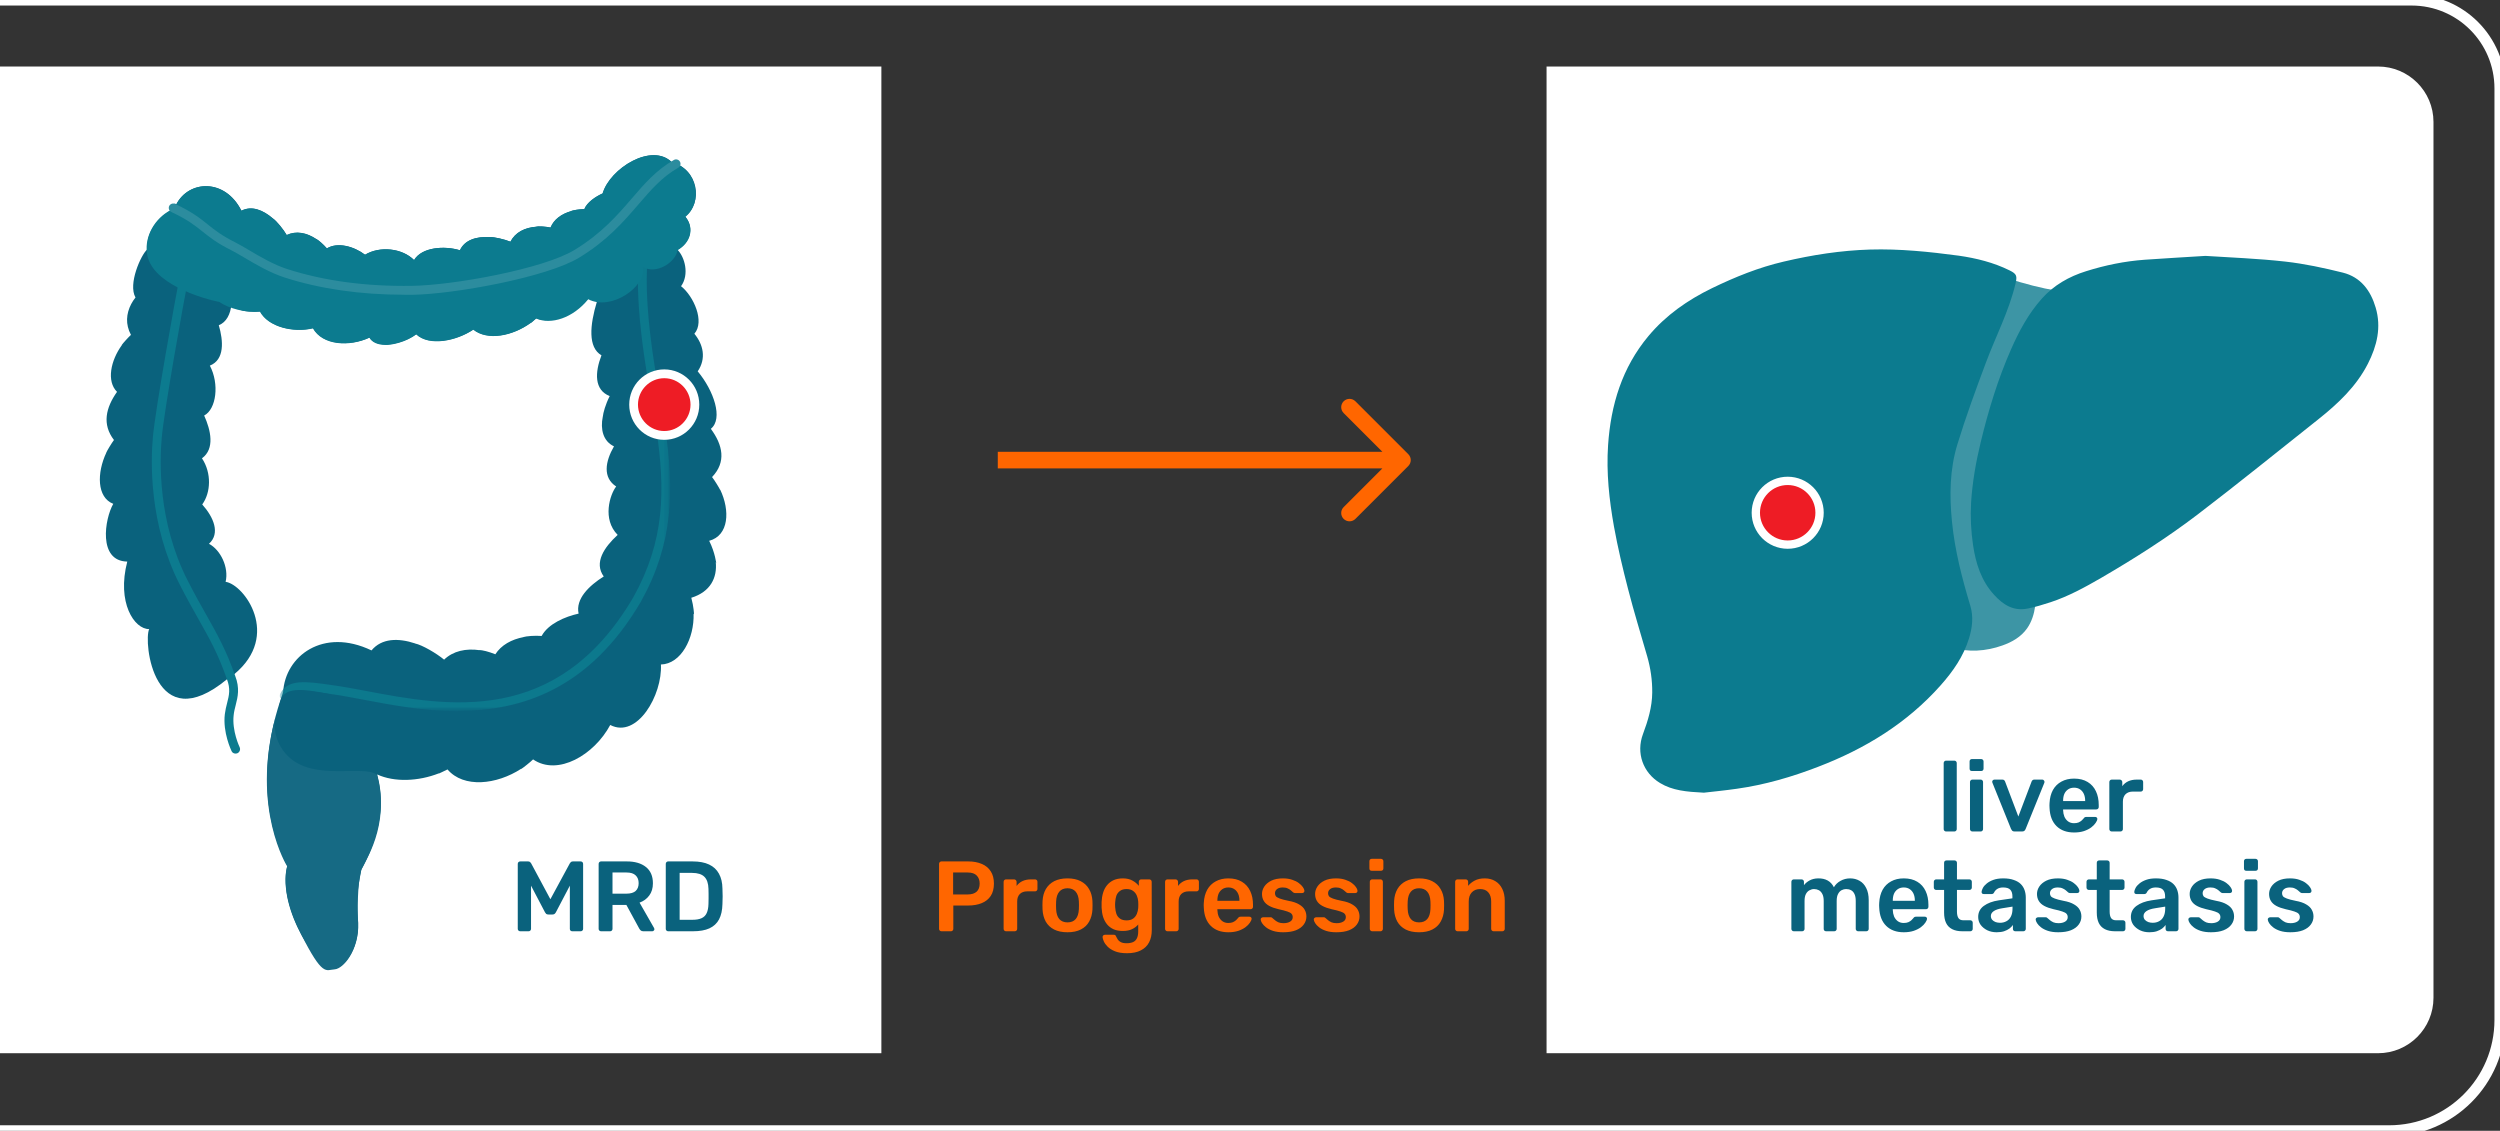 <svg width="451" height="204" viewBox="0 0 451 204" fill="none" xmlns="http://www.w3.org/2000/svg">
<rect x="0" y="0" width="451" height="204" fill="#333333" stroke="none"/>
<g clip-path="url(#clip0_5231_2867)">
<path d="M-9.27475e-06 204L431 204C442.046 204 451 195.046 451 184L451 15.951V15.951C451 7.141 443.859 -3.12158e-07 435.049 -6.97224e-07L-3.57628e-07 -1.97138e-05" stroke="white" stroke-width="2"/>
<rect y="12" width="159" height="178" fill="white"/>
<path d="M279 12H429C434.523 12 439 16.477 439 22V180C439 185.523 434.523 190 429 190H279V12Z" fill="white"/>
<path d="M93.854 168C93.722 168 93.614 167.958 93.53 167.874C93.446 167.79 93.404 167.688 93.404 167.568V155.85C93.404 155.718 93.446 155.61 93.53 155.526C93.614 155.442 93.722 155.4 93.854 155.4H95.276C95.444 155.4 95.57 155.448 95.654 155.544C95.738 155.628 95.792 155.694 95.816 155.742L99.29 162.222L102.8 155.742C102.824 155.694 102.878 155.628 102.962 155.544C103.046 155.448 103.172 155.4 103.34 155.4H104.744C104.876 155.4 104.984 155.442 105.068 155.526C105.152 155.61 105.194 155.718 105.194 155.85V167.568C105.194 167.688 105.152 167.79 105.068 167.874C104.984 167.958 104.876 168 104.744 168H103.232C103.1 168 102.992 167.958 102.908 167.874C102.836 167.79 102.8 167.688 102.8 167.568V159.774L100.28 164.58C100.22 164.688 100.142 164.784 100.046 164.868C99.95 164.94 99.824 164.976 99.668 164.976H98.93C98.762 164.976 98.63 164.94 98.534 164.868C98.45 164.784 98.378 164.688 98.318 164.58L95.798 159.774V167.568C95.798 167.688 95.756 167.79 95.672 167.874C95.588 167.958 95.486 168 95.366 168H93.854ZM108.426 168C108.306 168 108.204 167.958 108.12 167.874C108.036 167.79 107.994 167.688 107.994 167.568V155.85C107.994 155.718 108.036 155.61 108.12 155.526C108.204 155.442 108.306 155.4 108.426 155.4H113.088C114.54 155.4 115.686 155.736 116.526 156.408C117.366 157.08 117.786 158.058 117.786 159.342C117.786 160.23 117.564 160.968 117.12 161.556C116.688 162.144 116.106 162.57 115.374 162.834L118.002 167.424C118.038 167.496 118.056 167.562 118.056 167.622C118.056 167.73 118.014 167.82 117.93 167.892C117.858 167.964 117.774 168 117.678 168H116.04C115.836 168 115.68 167.946 115.572 167.838C115.464 167.73 115.38 167.622 115.32 167.514L112.998 163.248H110.496V167.568C110.496 167.688 110.454 167.79 110.37 167.874C110.298 167.958 110.196 168 110.064 168H108.426ZM110.496 161.214H113.034C113.766 161.214 114.312 161.052 114.672 160.728C115.032 160.392 115.212 159.924 115.212 159.324C115.212 158.724 115.032 158.256 114.672 157.92C114.324 157.572 113.778 157.398 113.034 157.398H110.496V161.214ZM120.537 168C120.417 168 120.315 167.958 120.231 167.874C120.147 167.79 120.105 167.688 120.105 167.568V155.85C120.105 155.718 120.147 155.61 120.231 155.526C120.315 155.442 120.417 155.4 120.537 155.4H124.929C126.141 155.4 127.137 155.586 127.917 155.958C128.709 156.33 129.303 156.882 129.699 157.614C130.107 158.346 130.317 159.24 130.329 160.296C130.353 160.824 130.365 161.292 130.365 161.7C130.365 162.108 130.353 162.57 130.329 163.086C130.305 164.202 130.101 165.126 129.717 165.858C129.333 166.578 128.751 167.118 127.971 167.478C127.203 167.826 126.219 168 125.019 168H120.537ZM122.607 165.93H124.929C125.601 165.93 126.147 165.834 126.567 165.642C126.987 165.45 127.293 165.144 127.485 164.724C127.689 164.292 127.797 163.728 127.809 163.032C127.821 162.672 127.827 162.36 127.827 162.096C127.839 161.82 127.839 161.55 127.827 161.286C127.827 161.01 127.821 160.698 127.809 160.35C127.785 159.366 127.539 158.64 127.071 158.172C126.603 157.704 125.859 157.47 124.839 157.47H122.607V165.93Z" fill="#0A627D"/>
<path d="M351.072 150C350.952 150 350.85 149.958 350.766 149.874C350.682 149.79 350.64 149.688 350.64 149.568V137.652C350.64 137.532 350.682 137.43 350.766 137.346C350.85 137.262 350.952 137.22 351.072 137.22H352.566C352.686 137.22 352.788 137.262 352.872 137.346C352.956 137.43 352.998 137.532 352.998 137.652V149.568C352.998 149.688 352.956 149.79 352.872 149.874C352.788 149.958 352.686 150 352.566 150H351.072ZM355.817 150C355.697 150 355.595 149.958 355.511 149.874C355.427 149.79 355.385 149.688 355.385 149.568V141.072C355.385 140.952 355.427 140.85 355.511 140.766C355.595 140.682 355.697 140.64 355.817 140.64H357.311C357.443 140.64 357.545 140.682 357.617 140.766C357.701 140.85 357.743 140.952 357.743 141.072V149.568C357.743 149.688 357.701 149.79 357.617 149.874C357.545 149.958 357.443 150 357.311 150H355.817ZM355.745 139.092C355.613 139.092 355.505 139.056 355.421 138.984C355.349 138.9 355.313 138.792 355.313 138.66V137.364C355.313 137.244 355.349 137.142 355.421 137.058C355.505 136.974 355.613 136.932 355.745 136.932H357.383C357.515 136.932 357.623 136.974 357.707 137.058C357.791 137.142 357.833 137.244 357.833 137.364V138.66C357.833 138.792 357.791 138.9 357.707 138.984C357.623 139.056 357.515 139.092 357.383 139.092H355.745ZM363.443 150C363.251 150 363.107 149.958 363.011 149.874C362.927 149.778 362.855 149.67 362.795 149.55L359.429 141.198C359.405 141.138 359.393 141.084 359.393 141.036C359.393 140.928 359.429 140.838 359.501 140.766C359.585 140.682 359.681 140.64 359.789 140.64H361.247C361.391 140.64 361.499 140.682 361.571 140.766C361.643 140.838 361.691 140.91 361.715 140.982L364.109 147.3L366.503 140.982C366.527 140.91 366.575 140.838 366.647 140.766C366.719 140.682 366.827 140.64 366.971 140.64H368.447C368.543 140.64 368.627 140.682 368.699 140.766C368.783 140.838 368.825 140.928 368.825 141.036C368.825 141.084 368.819 141.138 368.807 141.198L365.423 149.55C365.375 149.67 365.303 149.778 365.207 149.874C365.111 149.958 364.967 150 364.775 150H363.443ZM374.165 150.18C372.833 150.18 371.777 149.796 370.997 149.028C370.217 148.26 369.797 147.168 369.737 145.752C369.725 145.632 369.719 145.482 369.719 145.302C369.719 145.11 369.725 144.96 369.737 144.852C369.785 143.952 369.989 143.172 370.349 142.512C370.721 141.852 371.231 141.348 371.879 141C372.527 140.64 373.289 140.46 374.165 140.46C375.137 140.46 375.953 140.664 376.613 141.072C377.273 141.468 377.771 142.026 378.107 142.746C378.443 143.454 378.611 144.276 378.611 145.212V145.59C378.611 145.71 378.569 145.812 378.485 145.896C378.401 145.98 378.293 146.022 378.161 146.022H372.185C372.185 146.022 372.185 146.04 372.185 146.076C372.185 146.112 372.185 146.142 372.185 146.166C372.197 146.586 372.275 146.976 372.419 147.336C372.575 147.684 372.797 147.966 373.085 148.182C373.385 148.398 373.739 148.506 374.147 148.506C374.483 148.506 374.765 148.458 374.993 148.362C375.221 148.254 375.407 148.134 375.551 148.002C375.695 147.87 375.797 147.762 375.857 147.678C375.965 147.534 376.049 147.45 376.109 147.426C376.181 147.39 376.283 147.372 376.415 147.372H377.963C378.083 147.372 378.179 147.408 378.251 147.48C378.335 147.552 378.371 147.642 378.359 147.75C378.347 147.942 378.245 148.176 378.053 148.452C377.873 148.728 377.609 148.998 377.261 149.262C376.913 149.526 376.475 149.748 375.947 149.928C375.431 150.096 374.837 150.18 374.165 150.18ZM372.185 144.51H376.163V144.456C376.163 143.988 376.085 143.58 375.929 143.232C375.773 142.884 375.545 142.608 375.245 142.404C374.945 142.2 374.585 142.098 374.165 142.098C373.745 142.098 373.385 142.2 373.085 142.404C372.785 142.608 372.557 142.884 372.401 143.232C372.257 143.58 372.185 143.988 372.185 144.456V144.51ZM380.954 150C380.834 150 380.732 149.958 380.648 149.874C380.564 149.79 380.522 149.688 380.522 149.568V141.09C380.522 140.958 380.564 140.85 380.648 140.766C380.732 140.682 380.834 140.64 380.954 140.64H382.412C382.532 140.64 382.634 140.682 382.718 140.766C382.814 140.85 382.862 140.958 382.862 141.09V141.828C383.138 141.444 383.492 141.15 383.924 140.946C384.368 140.742 384.878 140.64 385.454 140.64H386.192C386.324 140.64 386.426 140.682 386.498 140.766C386.582 140.85 386.624 140.952 386.624 141.072V142.368C386.624 142.488 386.582 142.59 386.498 142.674C386.426 142.758 386.324 142.8 386.192 142.8H384.788C384.212 142.8 383.762 142.962 383.438 143.286C383.126 143.61 382.97 144.054 382.97 144.618V149.568C382.97 149.688 382.928 149.79 382.844 149.874C382.76 149.958 382.652 150 382.52 150H380.954ZM323.597 168C323.477 168 323.375 167.958 323.291 167.874C323.207 167.79 323.165 167.688 323.165 167.568V159.072C323.165 158.952 323.207 158.85 323.291 158.766C323.375 158.682 323.477 158.64 323.597 158.64H325.001C325.121 158.64 325.223 158.682 325.307 158.766C325.391 158.85 325.433 158.952 325.433 159.072V159.684C325.685 159.348 326.021 159.066 326.441 158.838C326.873 158.598 327.383 158.472 327.971 158.46C329.339 158.436 330.293 158.97 330.833 160.062C331.109 159.582 331.505 159.198 332.021 158.91C332.549 158.61 333.131 158.46 333.767 158.46C334.391 158.46 334.955 158.604 335.459 158.892C335.975 159.18 336.377 159.618 336.665 160.206C336.965 160.782 337.115 161.514 337.115 162.402V167.568C337.115 167.688 337.073 167.79 336.989 167.874C336.905 167.958 336.803 168 336.683 168H335.207C335.087 168 334.985 167.958 334.901 167.874C334.817 167.79 334.775 167.688 334.775 167.568V162.546C334.775 162.006 334.697 161.58 334.541 161.268C334.385 160.944 334.175 160.716 333.911 160.584C333.647 160.452 333.353 160.386 333.029 160.386C332.765 160.386 332.501 160.452 332.237 160.584C331.973 160.716 331.757 160.944 331.589 161.268C331.421 161.58 331.337 162.006 331.337 162.546V167.568C331.337 167.688 331.295 167.79 331.211 167.874C331.127 167.958 331.025 168 330.905 168H329.429C329.297 168 329.189 167.958 329.105 167.874C329.033 167.79 328.997 167.688 328.997 167.568V162.546C328.997 162.006 328.913 161.58 328.745 161.268C328.577 160.944 328.361 160.716 328.097 160.584C327.833 160.452 327.551 160.386 327.251 160.386C326.975 160.386 326.705 160.458 326.441 160.602C326.177 160.734 325.961 160.956 325.793 161.268C325.625 161.58 325.541 162.006 325.541 162.546V167.568C325.541 167.688 325.499 167.79 325.415 167.874C325.331 167.958 325.229 168 325.109 168H323.597ZM343.439 168.18C342.107 168.18 341.051 167.796 340.271 167.028C339.491 166.26 339.071 165.168 339.011 163.752C338.999 163.632 338.993 163.482 338.993 163.302C338.993 163.11 338.999 162.96 339.011 162.852C339.059 161.952 339.263 161.172 339.623 160.512C339.995 159.852 340.505 159.348 341.153 159C341.801 158.64 342.563 158.46 343.439 158.46C344.411 158.46 345.227 158.664 345.887 159.072C346.547 159.468 347.045 160.026 347.381 160.746C347.717 161.454 347.885 162.276 347.885 163.212V163.59C347.885 163.71 347.843 163.812 347.759 163.896C347.675 163.98 347.567 164.022 347.435 164.022H341.459C341.459 164.022 341.459 164.04 341.459 164.076C341.459 164.112 341.459 164.142 341.459 164.166C341.471 164.586 341.549 164.976 341.693 165.336C341.849 165.684 342.071 165.966 342.359 166.182C342.659 166.398 343.013 166.506 343.421 166.506C343.757 166.506 344.039 166.458 344.267 166.362C344.495 166.254 344.681 166.134 344.825 166.002C344.969 165.87 345.071 165.762 345.131 165.678C345.239 165.534 345.323 165.45 345.383 165.426C345.455 165.39 345.557 165.372 345.689 165.372H347.237C347.357 165.372 347.453 165.408 347.525 165.48C347.609 165.552 347.645 165.642 347.633 165.75C347.621 165.942 347.519 166.176 347.327 166.452C347.147 166.728 346.883 166.998 346.535 167.262C346.187 167.526 345.749 167.748 345.221 167.928C344.705 168.096 344.111 168.18 343.439 168.18ZM341.459 162.51H345.437V162.456C345.437 161.988 345.359 161.58 345.203 161.232C345.047 160.884 344.819 160.608 344.519 160.404C344.219 160.2 343.859 160.098 343.439 160.098C343.019 160.098 342.659 160.2 342.359 160.404C342.059 160.608 341.831 160.884 341.675 161.232C341.531 161.58 341.459 161.988 341.459 162.456V162.51ZM353.99 168C353.27 168 352.664 167.874 352.172 167.622C351.68 167.37 351.314 166.998 351.074 166.506C350.834 166.002 350.714 165.378 350.714 164.634V160.548H349.292C349.172 160.548 349.07 160.506 348.986 160.422C348.902 160.338 348.86 160.236 348.86 160.116V159.072C348.86 158.952 348.902 158.85 348.986 158.766C349.07 158.682 349.172 158.64 349.292 158.64H350.714V155.652C350.714 155.532 350.75 155.43 350.822 155.346C350.906 155.262 351.014 155.22 351.146 155.22H352.604C352.724 155.22 352.826 155.262 352.91 155.346C352.994 155.43 353.036 155.532 353.036 155.652V158.64H355.286C355.406 158.64 355.508 158.682 355.592 158.766C355.676 158.85 355.718 158.952 355.718 159.072V160.116C355.718 160.236 355.676 160.338 355.592 160.422C355.508 160.506 355.406 160.548 355.286 160.548H353.036V164.454C353.036 164.946 353.12 165.33 353.288 165.606C353.468 165.882 353.774 166.02 354.206 166.02H355.448C355.568 166.02 355.67 166.062 355.754 166.146C355.838 166.23 355.88 166.332 355.88 166.452V167.568C355.88 167.688 355.838 167.79 355.754 167.874C355.67 167.958 355.568 168 355.448 168H353.99ZM360.195 168.18C359.571 168.18 359.007 168.06 358.503 167.82C357.999 167.568 357.597 167.238 357.297 166.83C357.009 166.41 356.865 165.942 356.865 165.426C356.865 164.586 357.201 163.92 357.873 163.428C358.557 162.924 359.457 162.588 360.573 162.42L363.039 162.06V161.682C363.039 161.178 362.913 160.788 362.661 160.512C362.409 160.236 361.977 160.098 361.365 160.098C360.933 160.098 360.579 160.188 360.303 160.368C360.039 160.536 359.841 160.764 359.709 161.052C359.613 161.208 359.475 161.286 359.295 161.286H357.873C357.741 161.286 357.639 161.25 357.567 161.178C357.507 161.106 357.477 161.01 357.477 160.89C357.489 160.698 357.567 160.464 357.711 160.188C357.855 159.912 358.083 159.648 358.395 159.396C358.707 159.132 359.109 158.91 359.601 158.73C360.093 158.55 360.687 158.46 361.383 158.46C362.139 158.46 362.775 158.556 363.291 158.748C363.819 158.928 364.239 159.174 364.551 159.486C364.863 159.798 365.091 160.164 365.235 160.584C365.379 161.004 365.451 161.448 365.451 161.916V167.568C365.451 167.688 365.409 167.79 365.325 167.874C365.241 167.958 365.139 168 365.019 168H363.561C363.429 168 363.321 167.958 363.237 167.874C363.165 167.79 363.129 167.688 363.129 167.568V166.866C362.973 167.094 362.763 167.31 362.499 167.514C362.235 167.706 361.911 167.868 361.527 168C361.155 168.12 360.711 168.18 360.195 168.18ZM360.807 166.47C361.227 166.47 361.605 166.38 361.941 166.2C362.289 166.02 362.559 165.744 362.751 165.372C362.955 164.988 363.057 164.508 363.057 163.932V163.554L361.257 163.842C360.549 163.95 360.021 164.124 359.673 164.364C359.325 164.604 359.151 164.898 359.151 165.246C359.151 165.51 359.229 165.738 359.385 165.93C359.553 166.11 359.763 166.248 360.015 166.344C360.267 166.428 360.531 166.47 360.807 166.47ZM371.306 168.18C370.586 168.18 369.968 168.096 369.452 167.928C368.948 167.76 368.534 167.55 368.21 167.298C367.886 167.046 367.646 166.794 367.49 166.542C367.334 166.29 367.25 166.08 367.238 165.912C367.226 165.78 367.262 165.678 367.346 165.606C367.442 165.522 367.544 165.48 367.652 165.48H369.074C369.122 165.48 369.164 165.486 369.2 165.498C369.236 165.51 369.284 165.546 369.344 165.606C369.5 165.738 369.662 165.876 369.83 166.02C370.01 166.164 370.22 166.29 370.46 166.398C370.7 166.494 371 166.542 371.36 166.542C371.828 166.542 372.218 166.452 372.53 166.272C372.854 166.08 373.016 165.81 373.016 165.462C373.016 165.21 372.944 165.006 372.8 164.85C372.668 164.694 372.416 164.556 372.044 164.436C371.672 164.304 371.144 164.166 370.46 164.022C369.788 163.866 369.23 163.668 368.786 163.428C368.342 163.188 368.012 162.888 367.796 162.528C367.58 162.168 367.472 161.748 367.472 161.268C367.472 160.8 367.61 160.356 367.886 159.936C368.174 159.504 368.594 159.15 369.146 158.874C369.71 158.598 370.406 158.46 371.234 158.46C371.882 158.46 372.446 158.544 372.926 158.712C373.406 158.868 373.802 159.066 374.114 159.306C374.438 159.546 374.684 159.792 374.852 160.044C375.02 160.284 375.11 160.494 375.122 160.674C375.134 160.806 375.098 160.914 375.014 160.998C374.93 161.07 374.834 161.106 374.726 161.106H373.394C373.334 161.106 373.28 161.094 373.232 161.07C373.184 161.046 373.136 161.016 373.088 160.98C372.956 160.86 372.812 160.734 372.656 160.602C372.5 160.47 372.308 160.356 372.08 160.26C371.864 160.152 371.576 160.098 371.216 160.098C370.76 160.098 370.412 160.2 370.172 160.404C369.932 160.596 369.812 160.842 369.812 161.142C369.812 161.346 369.866 161.526 369.974 161.682C370.094 161.826 370.328 161.964 370.676 162.096C371.024 162.228 371.552 162.366 372.26 162.51C373.064 162.654 373.7 162.87 374.168 163.158C374.648 163.434 374.984 163.758 375.176 164.13C375.38 164.49 375.482 164.892 375.482 165.336C375.482 165.876 375.32 166.362 374.996 166.794C374.684 167.226 374.216 167.568 373.592 167.82C372.98 168.06 372.218 168.18 371.306 168.18ZM381.535 168C380.815 168 380.209 167.874 379.717 167.622C379.225 167.37 378.859 166.998 378.619 166.506C378.379 166.002 378.259 165.378 378.259 164.634V160.548H376.837C376.717 160.548 376.615 160.506 376.531 160.422C376.447 160.338 376.405 160.236 376.405 160.116V159.072C376.405 158.952 376.447 158.85 376.531 158.766C376.615 158.682 376.717 158.64 376.837 158.64H378.259V155.652C378.259 155.532 378.295 155.43 378.367 155.346C378.451 155.262 378.559 155.22 378.691 155.22H380.149C380.269 155.22 380.371 155.262 380.455 155.346C380.539 155.43 380.581 155.532 380.581 155.652V158.64H382.831C382.951 158.64 383.053 158.682 383.137 158.766C383.221 158.85 383.263 158.952 383.263 159.072V160.116C383.263 160.236 383.221 160.338 383.137 160.422C383.053 160.506 382.951 160.548 382.831 160.548H380.581V164.454C380.581 164.946 380.665 165.33 380.833 165.606C381.013 165.882 381.319 166.02 381.751 166.02H382.993C383.113 166.02 383.215 166.062 383.299 166.146C383.383 166.23 383.425 166.332 383.425 166.452V167.568C383.425 167.688 383.383 167.79 383.299 167.874C383.215 167.958 383.113 168 382.993 168H381.535ZM387.74 168.18C387.116 168.18 386.552 168.06 386.048 167.82C385.544 167.568 385.142 167.238 384.842 166.83C384.554 166.41 384.41 165.942 384.41 165.426C384.41 164.586 384.746 163.92 385.418 163.428C386.102 162.924 387.002 162.588 388.118 162.42L390.584 162.06V161.682C390.584 161.178 390.458 160.788 390.206 160.512C389.954 160.236 389.522 160.098 388.91 160.098C388.478 160.098 388.124 160.188 387.848 160.368C387.584 160.536 387.386 160.764 387.254 161.052C387.158 161.208 387.02 161.286 386.84 161.286H385.418C385.286 161.286 385.184 161.25 385.112 161.178C385.052 161.106 385.022 161.01 385.022 160.89C385.034 160.698 385.112 160.464 385.256 160.188C385.4 159.912 385.628 159.648 385.94 159.396C386.252 159.132 386.654 158.91 387.146 158.73C387.638 158.55 388.232 158.46 388.928 158.46C389.684 158.46 390.32 158.556 390.836 158.748C391.364 158.928 391.784 159.174 392.096 159.486C392.408 159.798 392.636 160.164 392.78 160.584C392.924 161.004 392.996 161.448 392.996 161.916V167.568C392.996 167.688 392.954 167.79 392.87 167.874C392.786 167.958 392.684 168 392.564 168H391.106C390.974 168 390.866 167.958 390.782 167.874C390.71 167.79 390.674 167.688 390.674 167.568V166.866C390.518 167.094 390.308 167.31 390.044 167.514C389.78 167.706 389.456 167.868 389.072 168C388.7 168.12 388.256 168.18 387.74 168.18ZM388.352 166.47C388.772 166.47 389.15 166.38 389.486 166.2C389.834 166.02 390.104 165.744 390.296 165.372C390.5 164.988 390.602 164.508 390.602 163.932V163.554L388.802 163.842C388.094 163.95 387.566 164.124 387.218 164.364C386.87 164.604 386.696 164.898 386.696 165.246C386.696 165.51 386.774 165.738 386.93 165.93C387.098 166.11 387.308 166.248 387.56 166.344C387.812 166.428 388.076 166.47 388.352 166.47ZM398.851 168.18C398.131 168.18 397.513 168.096 396.997 167.928C396.493 167.76 396.079 167.55 395.755 167.298C395.431 167.046 395.191 166.794 395.035 166.542C394.879 166.29 394.795 166.08 394.783 165.912C394.771 165.78 394.807 165.678 394.891 165.606C394.987 165.522 395.089 165.48 395.197 165.48H396.619C396.667 165.48 396.709 165.486 396.745 165.498C396.781 165.51 396.829 165.546 396.889 165.606C397.045 165.738 397.207 165.876 397.375 166.02C397.555 166.164 397.765 166.29 398.005 166.398C398.245 166.494 398.545 166.542 398.905 166.542C399.373 166.542 399.763 166.452 400.075 166.272C400.399 166.08 400.561 165.81 400.561 165.462C400.561 165.21 400.489 165.006 400.345 164.85C400.213 164.694 399.961 164.556 399.589 164.436C399.217 164.304 398.689 164.166 398.005 164.022C397.333 163.866 396.775 163.668 396.331 163.428C395.887 163.188 395.557 162.888 395.341 162.528C395.125 162.168 395.017 161.748 395.017 161.268C395.017 160.8 395.155 160.356 395.431 159.936C395.719 159.504 396.139 159.15 396.691 158.874C397.255 158.598 397.951 158.46 398.779 158.46C399.427 158.46 399.991 158.544 400.471 158.712C400.951 158.868 401.347 159.066 401.659 159.306C401.983 159.546 402.229 159.792 402.397 160.044C402.565 160.284 402.655 160.494 402.667 160.674C402.679 160.806 402.643 160.914 402.559 160.998C402.475 161.07 402.379 161.106 402.271 161.106H400.939C400.879 161.106 400.825 161.094 400.777 161.07C400.729 161.046 400.681 161.016 400.633 160.98C400.501 160.86 400.357 160.734 400.201 160.602C400.045 160.47 399.853 160.356 399.625 160.26C399.409 160.152 399.121 160.098 398.761 160.098C398.305 160.098 397.957 160.2 397.717 160.404C397.477 160.596 397.357 160.842 397.357 161.142C397.357 161.346 397.411 161.526 397.519 161.682C397.639 161.826 397.873 161.964 398.221 162.096C398.569 162.228 399.097 162.366 399.805 162.51C400.609 162.654 401.245 162.87 401.713 163.158C402.193 163.434 402.529 163.758 402.721 164.13C402.925 164.49 403.027 164.892 403.027 165.336C403.027 165.876 402.865 166.362 402.541 166.794C402.229 167.226 401.761 167.568 401.137 167.82C400.525 168.06 399.763 168.18 398.851 168.18ZM405.317 168C405.197 168 405.095 167.958 405.011 167.874C404.927 167.79 404.885 167.688 404.885 167.568V159.072C404.885 158.952 404.927 158.85 405.011 158.766C405.095 158.682 405.197 158.64 405.317 158.64H406.811C406.943 158.64 407.045 158.682 407.117 158.766C407.201 158.85 407.243 158.952 407.243 159.072V167.568C407.243 167.688 407.201 167.79 407.117 167.874C407.045 167.958 406.943 168 406.811 168H405.317ZM405.245 157.092C405.113 157.092 405.005 157.056 404.921 156.984C404.849 156.9 404.813 156.792 404.813 156.66V155.364C404.813 155.244 404.849 155.142 404.921 155.058C405.005 154.974 405.113 154.932 405.245 154.932H406.883C407.015 154.932 407.123 154.974 407.207 155.058C407.291 155.142 407.333 155.244 407.333 155.364V156.66C407.333 156.792 407.291 156.9 407.207 156.984C407.123 157.056 407.015 157.092 406.883 157.092H405.245ZM413.177 168.18C412.457 168.18 411.839 168.096 411.323 167.928C410.819 167.76 410.405 167.55 410.081 167.298C409.757 167.046 409.517 166.794 409.361 166.542C409.205 166.29 409.121 166.08 409.109 165.912C409.097 165.78 409.133 165.678 409.217 165.606C409.313 165.522 409.415 165.48 409.523 165.48H410.945C410.993 165.48 411.035 165.486 411.071 165.498C411.107 165.51 411.155 165.546 411.215 165.606C411.371 165.738 411.533 165.876 411.701 166.02C411.881 166.164 412.091 166.29 412.331 166.398C412.571 166.494 412.871 166.542 413.231 166.542C413.699 166.542 414.089 166.452 414.401 166.272C414.725 166.08 414.887 165.81 414.887 165.462C414.887 165.21 414.815 165.006 414.671 164.85C414.539 164.694 414.287 164.556 413.915 164.436C413.543 164.304 413.015 164.166 412.331 164.022C411.659 163.866 411.101 163.668 410.657 163.428C410.213 163.188 409.883 162.888 409.667 162.528C409.451 162.168 409.343 161.748 409.343 161.268C409.343 160.8 409.481 160.356 409.757 159.936C410.045 159.504 410.465 159.15 411.017 158.874C411.581 158.598 412.277 158.46 413.105 158.46C413.753 158.46 414.317 158.544 414.797 158.712C415.277 158.868 415.673 159.066 415.985 159.306C416.309 159.546 416.555 159.792 416.723 160.044C416.891 160.284 416.981 160.494 416.993 160.674C417.005 160.806 416.969 160.914 416.885 160.998C416.801 161.07 416.705 161.106 416.597 161.106H415.265C415.205 161.106 415.151 161.094 415.103 161.07C415.055 161.046 415.007 161.016 414.959 160.98C414.827 160.86 414.683 160.734 414.527 160.602C414.371 160.47 414.179 160.356 413.951 160.26C413.735 160.152 413.447 160.098 413.087 160.098C412.631 160.098 412.283 160.2 412.043 160.404C411.803 160.596 411.683 160.842 411.683 161.142C411.683 161.346 411.737 161.526 411.845 161.682C411.965 161.826 412.199 161.964 412.547 162.096C412.895 162.228 413.423 162.366 414.131 162.51C414.935 162.654 415.571 162.87 416.039 163.158C416.519 163.434 416.855 163.758 417.047 164.13C417.251 164.49 417.353 164.892 417.353 165.336C417.353 165.876 417.191 166.362 416.867 166.794C416.555 167.226 416.087 167.568 415.463 167.82C414.851 168.06 414.089 168.18 413.177 168.18Z" fill="#0A627D"/>
<path d="M169.836 168C169.716 168 169.614 167.958 169.53 167.874C169.446 167.79 169.404 167.688 169.404 167.568V155.85C169.404 155.718 169.446 155.61 169.53 155.526C169.614 155.442 169.716 155.4 169.836 155.4H174.66C175.596 155.4 176.412 155.55 177.108 155.85C177.804 156.138 178.344 156.582 178.728 157.182C179.112 157.77 179.304 158.508 179.304 159.396C179.304 160.296 179.112 161.04 178.728 161.628C178.344 162.204 177.804 162.636 177.108 162.924C176.412 163.212 175.596 163.356 174.66 163.356H171.978V167.568C171.978 167.688 171.936 167.79 171.852 167.874C171.78 167.958 171.678 168 171.546 168H169.836ZM171.942 161.358H174.57C175.266 161.358 175.8 161.196 176.172 160.872C176.544 160.536 176.73 160.044 176.73 159.396C176.73 158.796 176.556 158.316 176.208 157.956C175.86 157.584 175.314 157.398 174.57 157.398H171.942V161.358ZM181.485 168C181.365 168 181.263 167.958 181.179 167.874C181.095 167.79 181.053 167.688 181.053 167.568V159.09C181.053 158.958 181.095 158.85 181.179 158.766C181.263 158.682 181.365 158.64 181.485 158.64H182.943C183.063 158.64 183.165 158.682 183.249 158.766C183.345 158.85 183.393 158.958 183.393 159.09V159.828C183.669 159.444 184.023 159.15 184.455 158.946C184.899 158.742 185.409 158.64 185.985 158.64H186.723C186.855 158.64 186.957 158.682 187.029 158.766C187.113 158.85 187.155 158.952 187.155 159.072V160.368C187.155 160.488 187.113 160.59 187.029 160.674C186.957 160.758 186.855 160.8 186.723 160.8H185.319C184.743 160.8 184.293 160.962 183.969 161.286C183.657 161.61 183.501 162.054 183.501 162.618V167.568C183.501 167.688 183.459 167.79 183.375 167.874C183.291 167.958 183.183 168 183.051 168H181.485ZM192.576 168.18C191.616 168.18 190.806 168.012 190.146 167.676C189.498 167.34 189 166.866 188.652 166.254C188.316 165.642 188.124 164.928 188.076 164.112C188.064 163.896 188.058 163.632 188.058 163.32C188.058 163.008 188.064 162.744 188.076 162.528C188.124 161.7 188.322 160.986 188.67 160.386C189.03 159.774 189.534 159.3 190.182 158.964C190.842 158.628 191.64 158.46 192.576 158.46C193.512 158.46 194.304 158.628 194.952 158.964C195.612 159.3 196.116 159.774 196.464 160.386C196.824 160.986 197.028 161.7 197.076 162.528C197.088 162.744 197.094 163.008 197.094 163.32C197.094 163.632 197.088 163.896 197.076 164.112C197.028 164.928 196.83 165.642 196.482 166.254C196.146 166.866 195.648 167.34 194.988 167.676C194.34 168.012 193.536 168.18 192.576 168.18ZM192.576 166.398C193.212 166.398 193.704 166.2 194.052 165.804C194.4 165.396 194.592 164.802 194.628 164.022C194.64 163.842 194.646 163.608 194.646 163.32C194.646 163.032 194.64 162.798 194.628 162.618C194.592 161.85 194.4 161.262 194.052 160.854C193.704 160.446 193.212 160.242 192.576 160.242C191.94 160.242 191.448 160.446 191.1 160.854C190.752 161.262 190.56 161.85 190.524 162.618C190.512 162.798 190.506 163.032 190.506 163.32C190.506 163.608 190.512 163.842 190.524 164.022C190.56 164.802 190.752 165.396 191.1 165.804C191.448 166.2 191.94 166.398 192.576 166.398ZM203.318 171.96C202.442 171.96 201.722 171.846 201.158 171.618C200.594 171.39 200.15 171.114 199.826 170.79C199.502 170.466 199.268 170.142 199.124 169.818C198.992 169.506 198.92 169.26 198.908 169.08C198.896 168.96 198.932 168.852 199.016 168.756C199.112 168.672 199.22 168.63 199.34 168.63H200.906C201.026 168.63 201.122 168.654 201.194 168.702C201.266 168.762 201.326 168.864 201.374 169.008C201.446 169.164 201.542 169.332 201.662 169.512C201.782 169.692 201.962 169.842 202.202 169.962C202.454 170.094 202.796 170.16 203.228 170.16C203.684 170.16 204.068 170.094 204.38 169.962C204.692 169.83 204.926 169.608 205.082 169.296C205.25 168.984 205.334 168.552 205.334 168V166.776C205.046 167.124 204.674 167.406 204.218 167.622C203.774 167.838 203.222 167.946 202.562 167.946C201.914 167.946 201.356 167.844 200.888 167.64C200.42 167.424 200.03 167.13 199.718 166.758C199.406 166.374 199.166 165.924 198.998 165.408C198.842 164.892 198.752 164.322 198.728 163.698C198.716 163.374 198.716 163.05 198.728 162.726C198.752 162.126 198.842 161.568 198.998 161.052C199.154 160.536 199.388 160.086 199.7 159.702C200.024 159.306 200.42 159 200.888 158.784C201.356 158.568 201.914 158.46 202.562 158.46C203.246 158.46 203.822 158.592 204.29 158.856C204.758 159.108 205.142 159.426 205.442 159.81V159.09C205.442 158.958 205.484 158.85 205.568 158.766C205.652 158.682 205.754 158.64 205.874 158.64H207.332C207.452 158.64 207.554 158.682 207.638 158.766C207.722 158.85 207.764 158.958 207.764 159.09L207.782 167.766C207.782 168.63 207.62 169.374 207.296 169.998C206.972 170.622 206.48 171.102 205.82 171.438C205.172 171.786 204.338 171.96 203.318 171.96ZM203.228 166.038C203.72 166.038 204.116 165.93 204.416 165.714C204.716 165.498 204.938 165.216 205.082 164.868C205.226 164.52 205.31 164.166 205.334 163.806C205.346 163.65 205.352 163.452 205.352 163.212C205.352 162.972 205.346 162.78 205.334 162.636C205.31 162.264 205.226 161.91 205.082 161.574C204.938 161.226 204.716 160.944 204.416 160.728C204.116 160.5 203.72 160.386 203.228 160.386C202.736 160.386 202.34 160.5 202.04 160.728C201.74 160.944 201.524 161.232 201.392 161.592C201.272 161.952 201.2 162.348 201.176 162.78C201.152 163.068 201.152 163.362 201.176 163.662C201.2 164.082 201.272 164.478 201.392 164.85C201.524 165.21 201.74 165.498 202.04 165.714C202.34 165.93 202.736 166.038 203.228 166.038ZM210.612 168C210.492 168 210.39 167.958 210.306 167.874C210.222 167.79 210.18 167.688 210.18 167.568V159.09C210.18 158.958 210.222 158.85 210.306 158.766C210.39 158.682 210.492 158.64 210.612 158.64H212.07C212.19 158.64 212.292 158.682 212.376 158.766C212.472 158.85 212.52 158.958 212.52 159.09V159.828C212.796 159.444 213.15 159.15 213.582 158.946C214.026 158.742 214.536 158.64 215.112 158.64H215.85C215.982 158.64 216.084 158.682 216.156 158.766C216.24 158.85 216.282 158.952 216.282 159.072V160.368C216.282 160.488 216.24 160.59 216.156 160.674C216.084 160.758 215.982 160.8 215.85 160.8H214.446C213.87 160.8 213.42 160.962 213.096 161.286C212.784 161.61 212.628 162.054 212.628 162.618V167.568C212.628 167.688 212.586 167.79 212.502 167.874C212.418 167.958 212.31 168 212.178 168H210.612ZM221.595 168.18C220.263 168.18 219.207 167.796 218.427 167.028C217.647 166.26 217.227 165.168 217.167 163.752C217.155 163.632 217.149 163.482 217.149 163.302C217.149 163.11 217.155 162.96 217.167 162.852C217.215 161.952 217.419 161.172 217.779 160.512C218.151 159.852 218.661 159.348 219.309 159C219.957 158.64 220.719 158.46 221.595 158.46C222.567 158.46 223.383 158.664 224.043 159.072C224.703 159.468 225.201 160.026 225.537 160.746C225.873 161.454 226.041 162.276 226.041 163.212V163.59C226.041 163.71 225.999 163.812 225.915 163.896C225.831 163.98 225.723 164.022 225.591 164.022H219.615C219.615 164.022 219.615 164.04 219.615 164.076C219.615 164.112 219.615 164.142 219.615 164.166C219.627 164.586 219.705 164.976 219.849 165.336C220.005 165.684 220.227 165.966 220.515 166.182C220.815 166.398 221.169 166.506 221.577 166.506C221.913 166.506 222.195 166.458 222.423 166.362C222.651 166.254 222.837 166.134 222.981 166.002C223.125 165.87 223.227 165.762 223.287 165.678C223.395 165.534 223.479 165.45 223.539 165.426C223.611 165.39 223.713 165.372 223.845 165.372H225.393C225.513 165.372 225.609 165.408 225.681 165.48C225.765 165.552 225.801 165.642 225.789 165.75C225.777 165.942 225.675 166.176 225.483 166.452C225.303 166.728 225.039 166.998 224.691 167.262C224.343 167.526 223.905 167.748 223.377 167.928C222.861 168.096 222.267 168.18 221.595 168.18ZM219.615 162.51H223.593V162.456C223.593 161.988 223.515 161.58 223.359 161.232C223.203 160.884 222.975 160.608 222.675 160.404C222.375 160.2 222.015 160.098 221.595 160.098C221.175 160.098 220.815 160.2 220.515 160.404C220.215 160.608 219.987 160.884 219.831 161.232C219.687 161.58 219.615 161.988 219.615 162.456V162.51ZM231.498 168.18C230.778 168.18 230.16 168.096 229.644 167.928C229.14 167.76 228.726 167.55 228.402 167.298C228.078 167.046 227.838 166.794 227.682 166.542C227.526 166.29 227.442 166.08 227.43 165.912C227.418 165.78 227.454 165.678 227.538 165.606C227.634 165.522 227.736 165.48 227.844 165.48H229.266C229.314 165.48 229.356 165.486 229.392 165.498C229.428 165.51 229.476 165.546 229.536 165.606C229.692 165.738 229.854 165.876 230.022 166.02C230.202 166.164 230.412 166.29 230.652 166.398C230.892 166.494 231.192 166.542 231.552 166.542C232.02 166.542 232.41 166.452 232.722 166.272C233.046 166.08 233.208 165.81 233.208 165.462C233.208 165.21 233.136 165.006 232.992 164.85C232.86 164.694 232.608 164.556 232.236 164.436C231.864 164.304 231.336 164.166 230.652 164.022C229.98 163.866 229.422 163.668 228.978 163.428C228.534 163.188 228.204 162.888 227.988 162.528C227.772 162.168 227.664 161.748 227.664 161.268C227.664 160.8 227.802 160.356 228.078 159.936C228.366 159.504 228.786 159.15 229.338 158.874C229.902 158.598 230.598 158.46 231.426 158.46C232.074 158.46 232.638 158.544 233.118 158.712C233.598 158.868 233.994 159.066 234.306 159.306C234.63 159.546 234.876 159.792 235.044 160.044C235.212 160.284 235.302 160.494 235.314 160.674C235.326 160.806 235.29 160.914 235.206 160.998C235.122 161.07 235.026 161.106 234.918 161.106H233.586C233.526 161.106 233.472 161.094 233.424 161.07C233.376 161.046 233.328 161.016 233.28 160.98C233.148 160.86 233.004 160.734 232.848 160.602C232.692 160.47 232.5 160.356 232.272 160.26C232.056 160.152 231.768 160.098 231.408 160.098C230.952 160.098 230.604 160.2 230.364 160.404C230.124 160.596 230.004 160.842 230.004 161.142C230.004 161.346 230.058 161.526 230.166 161.682C230.286 161.826 230.52 161.964 230.868 162.096C231.216 162.228 231.744 162.366 232.452 162.51C233.256 162.654 233.892 162.87 234.36 163.158C234.84 163.434 235.176 163.758 235.368 164.13C235.572 164.49 235.674 164.892 235.674 165.336C235.674 165.876 235.512 166.362 235.188 166.794C234.876 167.226 234.408 167.568 233.784 167.82C233.172 168.06 232.41 168.18 231.498 168.18ZM241.078 168.18C240.358 168.18 239.74 168.096 239.224 167.928C238.72 167.76 238.306 167.55 237.982 167.298C237.658 167.046 237.418 166.794 237.262 166.542C237.106 166.29 237.022 166.08 237.01 165.912C236.998 165.78 237.034 165.678 237.118 165.606C237.214 165.522 237.316 165.48 237.424 165.48H238.846C238.894 165.48 238.936 165.486 238.972 165.498C239.008 165.51 239.056 165.546 239.116 165.606C239.272 165.738 239.434 165.876 239.602 166.02C239.782 166.164 239.992 166.29 240.232 166.398C240.472 166.494 240.772 166.542 241.132 166.542C241.6 166.542 241.99 166.452 242.302 166.272C242.626 166.08 242.788 165.81 242.788 165.462C242.788 165.21 242.716 165.006 242.572 164.85C242.44 164.694 242.188 164.556 241.816 164.436C241.444 164.304 240.916 164.166 240.232 164.022C239.56 163.866 239.002 163.668 238.558 163.428C238.114 163.188 237.784 162.888 237.568 162.528C237.352 162.168 237.244 161.748 237.244 161.268C237.244 160.8 237.382 160.356 237.658 159.936C237.946 159.504 238.366 159.15 238.918 158.874C239.482 158.598 240.178 158.46 241.006 158.46C241.654 158.46 242.218 158.544 242.698 158.712C243.178 158.868 243.574 159.066 243.886 159.306C244.21 159.546 244.456 159.792 244.624 160.044C244.792 160.284 244.882 160.494 244.894 160.674C244.906 160.806 244.87 160.914 244.786 160.998C244.702 161.07 244.606 161.106 244.498 161.106H243.166C243.106 161.106 243.052 161.094 243.004 161.07C242.956 161.046 242.908 161.016 242.86 160.98C242.728 160.86 242.584 160.734 242.428 160.602C242.272 160.47 242.08 160.356 241.852 160.26C241.636 160.152 241.348 160.098 240.988 160.098C240.532 160.098 240.184 160.2 239.944 160.404C239.704 160.596 239.584 160.842 239.584 161.142C239.584 161.346 239.638 161.526 239.746 161.682C239.866 161.826 240.1 161.964 240.448 162.096C240.796 162.228 241.324 162.366 242.032 162.51C242.836 162.654 243.472 162.87 243.94 163.158C244.42 163.434 244.756 163.758 244.948 164.13C245.152 164.49 245.254 164.892 245.254 165.336C245.254 165.876 245.092 166.362 244.768 166.794C244.456 167.226 243.988 167.568 243.364 167.82C242.752 168.06 241.99 168.18 241.078 168.18ZM247.544 168C247.424 168 247.322 167.958 247.238 167.874C247.154 167.79 247.112 167.688 247.112 167.568V159.072C247.112 158.952 247.154 158.85 247.238 158.766C247.322 158.682 247.424 158.64 247.544 158.64H249.038C249.17 158.64 249.272 158.682 249.344 158.766C249.428 158.85 249.47 158.952 249.47 159.072V167.568C249.47 167.688 249.428 167.79 249.344 167.874C249.272 167.958 249.17 168 249.038 168H247.544ZM247.472 157.092C247.34 157.092 247.232 157.056 247.148 156.984C247.076 156.9 247.04 156.792 247.04 156.66V155.364C247.04 155.244 247.076 155.142 247.148 155.058C247.232 154.974 247.34 154.932 247.472 154.932H249.11C249.242 154.932 249.35 154.974 249.434 155.058C249.518 155.142 249.56 155.244 249.56 155.364V156.66C249.56 156.792 249.518 156.9 249.434 156.984C249.35 157.056 249.242 157.092 249.11 157.092H247.472ZM255.998 168.18C255.038 168.18 254.228 168.012 253.568 167.676C252.92 167.34 252.422 166.866 252.074 166.254C251.738 165.642 251.546 164.928 251.498 164.112C251.486 163.896 251.48 163.632 251.48 163.32C251.48 163.008 251.486 162.744 251.498 162.528C251.546 161.7 251.744 160.986 252.092 160.386C252.452 159.774 252.956 159.3 253.604 158.964C254.264 158.628 255.062 158.46 255.998 158.46C256.934 158.46 257.726 158.628 258.374 158.964C259.034 159.3 259.538 159.774 259.886 160.386C260.246 160.986 260.45 161.7 260.498 162.528C260.51 162.744 260.516 163.008 260.516 163.32C260.516 163.632 260.51 163.896 260.498 164.112C260.45 164.928 260.252 165.642 259.904 166.254C259.568 166.866 259.07 167.34 258.41 167.676C257.762 168.012 256.958 168.18 255.998 168.18ZM255.998 166.398C256.634 166.398 257.126 166.2 257.474 165.804C257.822 165.396 258.014 164.802 258.05 164.022C258.062 163.842 258.068 163.608 258.068 163.32C258.068 163.032 258.062 162.798 258.05 162.618C258.014 161.85 257.822 161.262 257.474 160.854C257.126 160.446 256.634 160.242 255.998 160.242C255.362 160.242 254.87 160.446 254.522 160.854C254.174 161.262 253.982 161.85 253.946 162.618C253.934 162.798 253.928 163.032 253.928 163.32C253.928 163.608 253.934 163.842 253.946 164.022C253.982 164.802 254.174 165.396 254.522 165.804C254.87 166.2 255.362 166.398 255.998 166.398ZM262.942 168C262.822 168 262.72 167.958 262.636 167.874C262.552 167.79 262.51 167.688 262.51 167.568V159.072C262.51 158.952 262.552 158.85 262.636 158.766C262.72 158.682 262.822 158.64 262.942 158.64H264.418C264.538 158.64 264.64 158.682 264.724 158.766C264.808 158.85 264.85 158.952 264.85 159.072V159.81C265.162 159.426 265.558 159.108 266.038 158.856C266.53 158.592 267.136 158.46 267.856 158.46C268.588 158.46 269.224 158.628 269.764 158.964C270.304 159.288 270.718 159.75 271.006 160.35C271.306 160.95 271.456 161.67 271.456 162.51V167.568C271.456 167.688 271.414 167.79 271.33 167.874C271.246 167.958 271.144 168 271.024 168H269.44C269.32 168 269.218 167.958 269.134 167.874C269.05 167.79 269.008 167.688 269.008 167.568V162.618C269.008 161.922 268.834 161.376 268.486 160.98C268.15 160.584 267.658 160.386 267.01 160.386C266.386 160.386 265.888 160.584 265.516 160.98C265.144 161.376 264.958 161.922 264.958 162.618V167.568C264.958 167.688 264.916 167.79 264.832 167.874C264.748 167.958 264.646 168 264.526 168H262.942Z" fill="#FF6600"/>
<g clip-path="url(#clip1_5231_2867)">
<path d="M129.894 88.397C129.894 88.397 129.926 88.413 129.941 88.429C129.736 87.985 128.899 86.619 128.456 86.063C131.063 83.331 130.384 80.266 128.235 77.36C130.51 75.533 128.757 70.451 125.866 66.989C127.445 64.67 126.877 62.161 125.265 60.208C127.177 58 125.139 53.442 122.864 51.632C124.396 49.504 123.528 46.359 122.216 45.057C124.46 43.754 125.218 41.293 123.828 39.355H123.844C123.844 39.355 123.765 39.244 123.622 39.038C126.861 36.528 125.992 30.525 121.221 29.27C117.619 25.681 110.084 30.366 108.757 34.892C107.477 35.464 105.945 36.496 105.455 37.719C104.397 37.751 103.48 37.91 102.959 38.1C103.022 38.085 103.07 38.085 103.133 38.069C101.332 38.577 99.958 39.578 99.357 41.054C98.457 40.864 97.225 40.785 96.672 40.896C96.735 40.896 96.782 40.896 96.846 40.896C94.713 41.039 92.975 41.912 92.122 43.611C91.032 43.167 89.152 42.722 88.346 42.77C88.346 42.77 88.362 42.77 88.378 42.77C86.008 42.643 83.891 43.246 83.007 45.152C80.211 44.294 76.135 44.564 74.729 46.931C72.596 44.755 68.52 44.342 65.882 45.962C63.86 44.421 60.906 43.627 58.995 44.818C58.315 44.04 57.478 43.31 56.988 43.056C57.036 43.087 57.067 43.119 57.115 43.151C55.345 41.96 53.45 41.594 51.743 42.404C51.143 41.372 49.927 39.879 49.263 39.419C49.263 39.419 49.263 39.419 49.279 39.435C47.478 37.878 45.44 37.052 43.576 38.021C40.606 32.113 34.066 32.494 31.823 36.878C31.428 36.433 30.48 37.322 30.748 37.942C28.331 39.609 26.483 41.69 26.53 45.025C25.425 45.994 23.055 51.266 24.445 53.664C23.245 55.173 22.613 57.095 23.071 58.969C23.181 59.445 23.371 59.938 23.624 60.414C23.166 60.827 22.186 61.907 21.949 62.256C21.949 62.256 21.981 62.256 21.997 62.24C19.959 65.036 19.185 68.784 21.112 70.69C19.09 73.548 18.379 76.55 20.559 79.377C20.148 79.917 19.343 81.251 19.153 81.68C19.153 81.68 19.185 81.664 19.185 81.648C17.463 85.285 17.447 89.732 20.433 90.891C18.884 93.591 17.652 101.23 22.96 101.309C21.033 108.71 24.224 113.522 26.91 113.49C25.851 115.73 27.731 133.454 40.985 122.511C41.665 122.003 41.965 121.812 42.281 121.606C50.717 114.618 44.066 105.438 40.701 104.962C41.317 102.342 39.785 99.197 37.699 98.101C39.785 96.211 38.537 93.305 36.483 91.002C38.047 88.858 38.189 85.317 36.436 82.68C38.789 80.965 38.031 77.614 36.831 74.962C39.011 73.834 39.611 69.276 37.857 65.957C40.559 64.893 40.29 61.462 39.469 58.667C40.843 58.143 41.586 56.65 41.744 54.935C43.434 55.999 43.497 56.158 45.677 56.221C45.946 56.237 46.609 56.221 46.941 56.19C48.315 58.683 51.996 59.811 55.424 59.382C55.424 59.382 56.167 59.271 56.483 59.191C58.205 62.256 63.007 62.574 66.672 60.875C67.162 61.732 68.252 62.129 69.563 62.145C69.516 62.145 69.468 62.161 69.421 62.177C71.254 62.129 73.433 61.494 75.092 60.271C77.446 62.495 82.343 61.478 85.392 59.429C87.967 61.494 92.485 60.589 95.74 58.222C95.74 58.222 95.74 58.238 95.74 58.254C95.708 58.302 96.482 57.651 96.735 57.413C99.326 58.54 103.623 56.873 106.166 53.744C106.877 54.046 107.398 54.22 107.683 54.411C106.403 58.667 106.04 62.669 108.504 64.099C107.319 67.18 107.161 70.34 109.989 71.452C109.199 73.024 108.82 74.469 108.741 75.2C108.741 75.2 108.741 75.2 108.741 75.184C108.283 77.407 108.788 79.599 110.763 80.52C109.168 83.284 108.709 86.174 111.158 87.762C110.021 89.223 108.615 93.67 111.427 96.497C108.994 98.721 107.114 101.516 108.915 103.993C106.261 105.661 103.796 108.043 104.381 110.695C101.948 111.235 98.883 112.538 97.714 114.729C96.482 114.634 94.981 114.745 94.302 114.952C94.381 114.952 94.444 114.936 94.507 114.92C92.248 115.349 90.416 116.381 89.358 118.033C88.125 117.54 87.083 117.286 86.388 117.254C86.466 117.254 86.53 117.286 86.593 117.302C84.034 116.921 81.727 117.445 80.116 119.001C78.742 117.858 76.166 116.349 74.855 116.079C74.855 116.079 74.887 116.079 74.903 116.079C71.838 115.063 68.852 115.126 67.02 117.334C58.268 113.141 51.459 118.366 51.08 124.83C51.127 125.275 44.066 141.045 51.838 156.18C49.8 164.105 58.031 175.73 60.385 174.762C62.17 174.46 65.203 170.648 64.54 165.519C64.113 161.707 64.887 158.61 65.187 156.879C65.582 156.212 66.325 154.656 66.641 153.909C69.295 147.461 68.963 143.205 68.047 139.711C71.143 141.14 75.471 140.966 79.184 139.504C79.184 139.504 79.184 139.536 79.152 139.552C79.073 139.6 80.337 139.012 80.732 138.806C83.639 142.22 89.594 141.569 94.034 138.679C94.034 138.695 94.018 138.71 94.002 138.742C94.286 138.583 95.74 137.44 96.166 136.995C100.637 140.06 107.209 136.169 110.084 130.785C114.95 133.311 119.515 125.386 119.231 119.875C122.864 119.78 125.265 115.158 125.123 110.695C125.139 110.727 125.171 110.759 125.202 110.806C125.202 110.806 125.155 109.472 124.712 107.837C128.172 106.773 129.42 104.2 129.12 101.373C129.152 101.468 129.183 101.563 129.215 101.659C129.215 101.659 129.025 99.737 127.935 97.561C131.505 96.608 131.727 92.098 129.926 88.334" fill="#0A627D"/>
<path d="M42.486 135.947C42.186 135.947 41.901 135.788 41.775 135.502C41.712 135.359 40.163 132.135 40.559 128.832C40.653 128.086 40.811 127.45 40.969 126.831C41.333 125.402 41.617 124.274 40.922 122.479C39.342 117.953 37.81 115.237 35.867 111.807C34.871 110.028 33.734 108.027 32.438 105.486C26.846 94.528 27.178 83.141 27.589 78.757C28.047 73.771 31.506 54.459 32.549 49.17C32.628 48.741 33.055 48.455 33.481 48.535C33.908 48.614 34.192 49.043 34.113 49.472C33.07 54.744 29.627 73.961 29.184 78.9C28.789 83.141 28.457 94.162 33.86 104.74C35.14 107.249 36.261 109.234 37.257 110.997C39.231 114.507 40.795 117.27 42.423 121.908C43.291 124.163 42.897 125.719 42.517 127.212C42.375 127.784 42.217 128.371 42.154 129.007C41.822 131.834 43.212 134.756 43.228 134.788C43.418 135.185 43.26 135.661 42.865 135.868C42.754 135.915 42.628 135.947 42.517 135.947H42.486Z" fill="#0C7B8F"/>
<g opacity="0.9">
<mask id="mask0_5231_2867" style="mask-type:luminance" maskUnits="userSpaceOnUse" x="50" y="44" width="71" height="85">
<path d="M120.874 44.326H50.433V128.324H120.874V44.326Z" fill="white"/>
</mask>
<g mask="url(#mask0_5231_2867)">
<mask id="mask1_5231_2867" style="mask-type:luminance" maskUnits="userSpaceOnUse" x="50" y="44" width="71" height="85">
<path d="M120.858 44.326H50.433V128.324H120.858V44.326Z" fill="white"/>
</mask>
<g mask="url(#mask1_5231_2867)">
<path d="M82.597 128.293C76.483 128.293 70.638 127.181 65.678 126.244C64.082 125.942 62.566 125.656 61.144 125.418L59.754 125.212C54.951 124.513 52.803 124.275 51.965 125.879C51.76 126.276 51.286 126.419 50.891 126.212C50.496 126.006 50.354 125.529 50.559 125.132C51.95 122.448 55.157 122.909 59.991 123.607L61.397 123.814C62.85 124.052 64.382 124.338 65.994 124.64C80.559 127.403 100.511 131.183 114.255 107.742C119.927 97.546 120.053 88.541 118.394 77.329C118.268 76.439 118.031 75.169 117.762 73.628C116.514 66.624 114.176 53.57 115.44 44.962C115.503 44.517 115.898 44.215 116.341 44.279C116.783 44.343 117.083 44.755 117.02 45.184C115.788 53.538 118.094 66.418 119.326 73.326C119.611 74.883 119.832 76.169 119.974 77.074C121.633 88.303 121.522 97.943 115.63 108.52C106.325 124.402 94.003 128.245 82.613 128.245L82.597 128.293Z" fill="#0C7B8F"/>
</g>
</g>
</g>
<path d="M123.78 39.355C123.78 39.355 123.733 39.355 123.591 39.149C126.829 36.639 125.945 30.525 121.158 29.27C117.556 25.681 110.021 30.366 108.694 34.892C107.414 35.464 105.882 36.496 105.392 37.719C104.333 37.751 103.417 37.91 102.896 38.1C102.959 38.085 103.006 38.085 103.07 38.069C101.253 38.577 99.894 39.578 99.294 41.054C98.394 40.864 97.161 40.785 96.608 40.896C96.672 40.896 96.719 40.896 96.782 40.896C94.65 41.039 92.928 41.912 92.059 43.611C90.969 43.167 89.089 42.722 88.283 42.77C88.283 42.77 88.299 42.77 88.315 42.77C85.945 42.643 83.828 43.246 82.944 45.152C80.147 44.294 76.072 44.564 74.666 46.931C72.533 44.755 68.457 44.342 65.819 45.962C63.797 44.421 60.843 43.627 58.931 44.818C58.252 44.04 57.415 43.31 56.925 43.056C56.972 43.087 57.004 43.119 57.051 43.151C55.282 41.96 53.386 41.594 51.68 42.404C51.08 41.372 49.863 39.879 49.2 39.419C49.2 39.419 49.2 39.419 49.216 39.435C47.415 37.878 45.377 37.052 43.513 38.021C40.543 32.113 34.019 32.51 31.775 36.894C31.364 36.449 30.432 37.338 30.701 37.958C27.952 39.387 26.12 42.579 26.499 45.533C27.036 51.219 36.815 53.934 39.563 54.474C41.254 55.634 44.334 56.475 46.894 56.221C48.394 59.017 52.991 60.081 56.451 59.239C58.173 62.304 62.975 62.622 66.64 60.922C67.13 61.78 68.157 62.209 69.468 62.225C70.511 62.304 73.291 61.732 75.076 60.319C77.43 62.542 82.327 61.526 85.376 59.477C87.951 61.542 92.469 60.636 95.724 58.27V58.302C95.692 58.35 96.466 57.698 96.719 57.46C99.389 58.62 103.338 57.413 106.119 53.982C110.242 56.158 116.719 51.695 115.945 48.122C118.267 49.615 121.869 47.391 122.232 45.136C124.618 43.754 125.218 41.261 123.812 39.323C123.812 39.323 123.828 39.323 123.843 39.323" fill="#0C7B8F"/>
<path d="M72.944 53.172C65.029 53.172 57.762 52.124 51.333 50.059C48.742 49.218 46.167 47.709 44.097 46.486C43.181 45.946 42.376 45.469 41.712 45.136C39.153 43.865 37.826 42.801 36.531 41.769C35.124 40.642 33.797 39.593 30.907 38.243C30.512 38.053 30.338 37.576 30.512 37.179C30.701 36.782 31.175 36.608 31.57 36.782C34.635 38.212 36.088 39.371 37.51 40.514C38.789 41.547 40.006 42.5 42.407 43.707C43.102 44.056 43.94 44.548 44.887 45.104C46.894 46.295 49.374 47.757 51.807 48.535C58.458 50.679 66.025 51.695 74.302 51.568C81.854 51.457 97.967 48.519 103.591 45.12C108.504 42.15 111.411 38.783 113.97 35.813C116.245 33.161 118.393 30.668 121.569 28.857C121.948 28.635 122.438 28.778 122.659 29.159C122.88 29.54 122.738 30.033 122.359 30.255C119.42 31.922 117.461 34.225 115.171 36.878C112.533 39.943 109.547 43.421 104.413 46.518C98.583 50.028 82.043 53.061 74.318 53.188C73.844 53.188 73.386 53.188 72.928 53.188L72.944 53.172Z" fill="#2C8C9E"/>
<path d="M68.031 139.806C65.456 137.63 54.84 141.776 50.67 134.772C49.011 131.977 49.675 129.436 49.675 129.436C45.251 145.905 51.807 156.291 51.807 156.291C51.807 156.291 50.275 160.5 54.256 168.409C58.237 176.318 58.774 174.968 60.354 174.873C61.934 174.777 64.745 171.474 64.588 166.63C64.43 161.786 64.682 158.864 65.156 156.99C65.677 155.529 70.496 149.033 68.016 139.822" fill="#166A84"/>
<path d="M59.453 125.211C54.255 124.131 51.317 124.02 50.606 126.37C49.879 128.721 50.401 130.754 50.401 130.754L59.453 125.211Z" fill="#0A627D"/>
<path d="M119.831 78.551C122.88 78.551 125.36 76.057 125.36 72.992C125.36 69.927 122.88 67.434 119.831 67.434C116.782 67.434 114.302 69.927 114.302 72.992C114.302 76.057 116.782 78.551 119.831 78.551Z" fill="#EE1C25"/>
<path d="M119.831 79.345C116.339 79.345 113.512 76.502 113.512 72.992C113.512 69.483 116.339 66.64 119.831 66.64C123.322 66.64 126.15 69.483 126.15 72.992C126.15 76.502 123.322 79.345 119.831 79.345ZM119.831 68.228C117.224 68.228 115.091 70.372 115.091 72.992C115.091 75.613 117.224 77.757 119.831 77.757C122.437 77.757 124.57 75.613 124.57 72.992C124.57 70.372 122.437 68.228 119.831 68.228Z" fill="white"/>
</g>
<path d="M254.061 84.061C254.646 83.475 254.646 82.525 254.061 81.939L244.515 72.393C243.929 71.808 242.979 71.808 242.393 72.393C241.808 72.979 241.808 73.929 242.393 74.515L250.879 83L242.393 91.485C241.808 92.071 241.808 93.021 242.393 93.607C242.979 94.192 243.929 94.192 244.515 93.607L254.061 84.061ZM180 84.5H253V81.5H180V84.5Z" fill="#FF6600"/>
<g clip-path="url(#clip2_5231_2867)">
<path d="M376.227 52.854C376.03 52.795 375.635 52.854 375.162 52.973C376.187 53.032 376.621 52.973 376.227 52.854Z" fill="#3D95A5"/>
<path d="M375.183 52.973C372.62 52.815 366.252 51.907 359.333 49.145L359.096 51.019C358.387 56.209 354.503 59.742 351.704 63.787C347.623 69.688 345.652 77.384 345.119 85.021C344.587 92.658 345.395 100.335 346.361 107.913C346.657 110.281 347.032 112.787 348.412 114.524C349.358 115.728 350.698 116.379 352.039 116.793C355.055 117.721 358.268 117.504 361.245 116.438C362.921 115.846 364.577 114.938 365.7 113.34C367.297 111.051 367.494 107.795 367.139 104.854C366.785 101.914 365.937 99.052 365.72 96.092C365.405 91.948 366.311 87.843 367.199 83.817C368.48 77.976 369.742 72.135 370.57 66.195C371.043 62.761 371.358 59.11 370.313 55.854C370.057 55.025 373.349 53.447 375.202 52.953L375.183 52.973Z" fill="#3D95A5"/>
<path d="M307.387 143C308.925 142.822 311.152 142.605 313.341 142.289C318.387 141.579 323.257 140.158 328.007 138.323C336.445 135.086 343.995 130.488 350.067 123.66C352.314 121.134 354.207 118.431 355.212 115.155C355.804 113.221 356.04 111.267 355.449 109.294C353.95 104.321 352.649 99.308 352.137 94.118C351.664 89.382 351.723 84.685 353.123 80.126C354.64 75.173 356.434 70.299 358.248 65.444C360.022 60.688 362.408 56.169 363.59 51.196C363.926 49.795 363.827 49.42 362.546 48.788C359.648 47.348 356.513 46.578 353.359 46.124C348.056 45.414 342.714 44.861 337.352 45.019C332.088 45.177 326.923 45.986 321.798 47.19C317.283 48.236 313.006 49.973 308.846 51.986C304.47 54.117 300.547 56.84 297.392 60.609C292.622 66.312 290.591 73.022 290.098 80.304C289.763 85.257 290.296 90.151 291.163 95.006C291.853 98.795 292.74 102.544 293.706 106.274C294.751 110.339 295.993 114.365 297.156 118.411C297.767 120.542 298.082 122.713 298.063 124.923C298.043 127.548 297.294 130.014 296.387 132.442C295.125 135.816 296.387 139.408 299.482 141.263C301.71 142.605 304.194 142.842 307.367 143H307.387ZM397.852 46.164C393.929 46.42 390.42 46.598 386.931 46.855C383.324 47.111 379.775 47.841 376.325 48.927C373.23 49.894 370.49 51.453 368.322 53.9C365.936 56.584 364.241 59.721 362.802 62.997C360.417 68.404 358.701 74.048 357.321 79.771C356.454 83.343 355.823 86.954 355.587 90.625C355.429 93.23 355.567 95.795 355.942 98.361C356.434 101.656 357.42 104.774 359.727 107.3C361.343 109.076 363.216 110.3 365.759 109.787C367.159 109.511 368.538 109.096 369.918 108.642C373.151 107.577 376.128 105.939 379.065 104.242C385.039 100.768 390.874 97.058 396.374 92.875C403.747 87.251 410.942 81.409 418.217 75.647C421.765 72.825 425.057 69.746 427.166 65.622C428.803 62.405 429.631 59.05 428.566 55.478C427.659 52.4 425.865 49.992 422.652 49.183C419.242 48.335 415.772 47.585 412.263 47.19C407.354 46.638 402.406 46.46 397.872 46.164H397.852Z" fill="#0C7B8F"/>
<circle cx="322.5" cy="92.5" r="5.75" fill="#EE1C25" stroke="white" stroke-width="1.5"/>
</g>
</g>
<defs>
<clipPath id="clip0_5231_2867">
<rect width="451" height="204" fill="white"/>
</clipPath>
<clipPath id="clip1_5231_2867">
<rect width="113" height="147" fill="white" transform="translate(18 28)"/>
</clipPath>
<clipPath id="clip2_5231_2867">
<rect width="139" height="98" fill="white" transform="translate(290 45)"/>
</clipPath>
</defs>
</svg>
